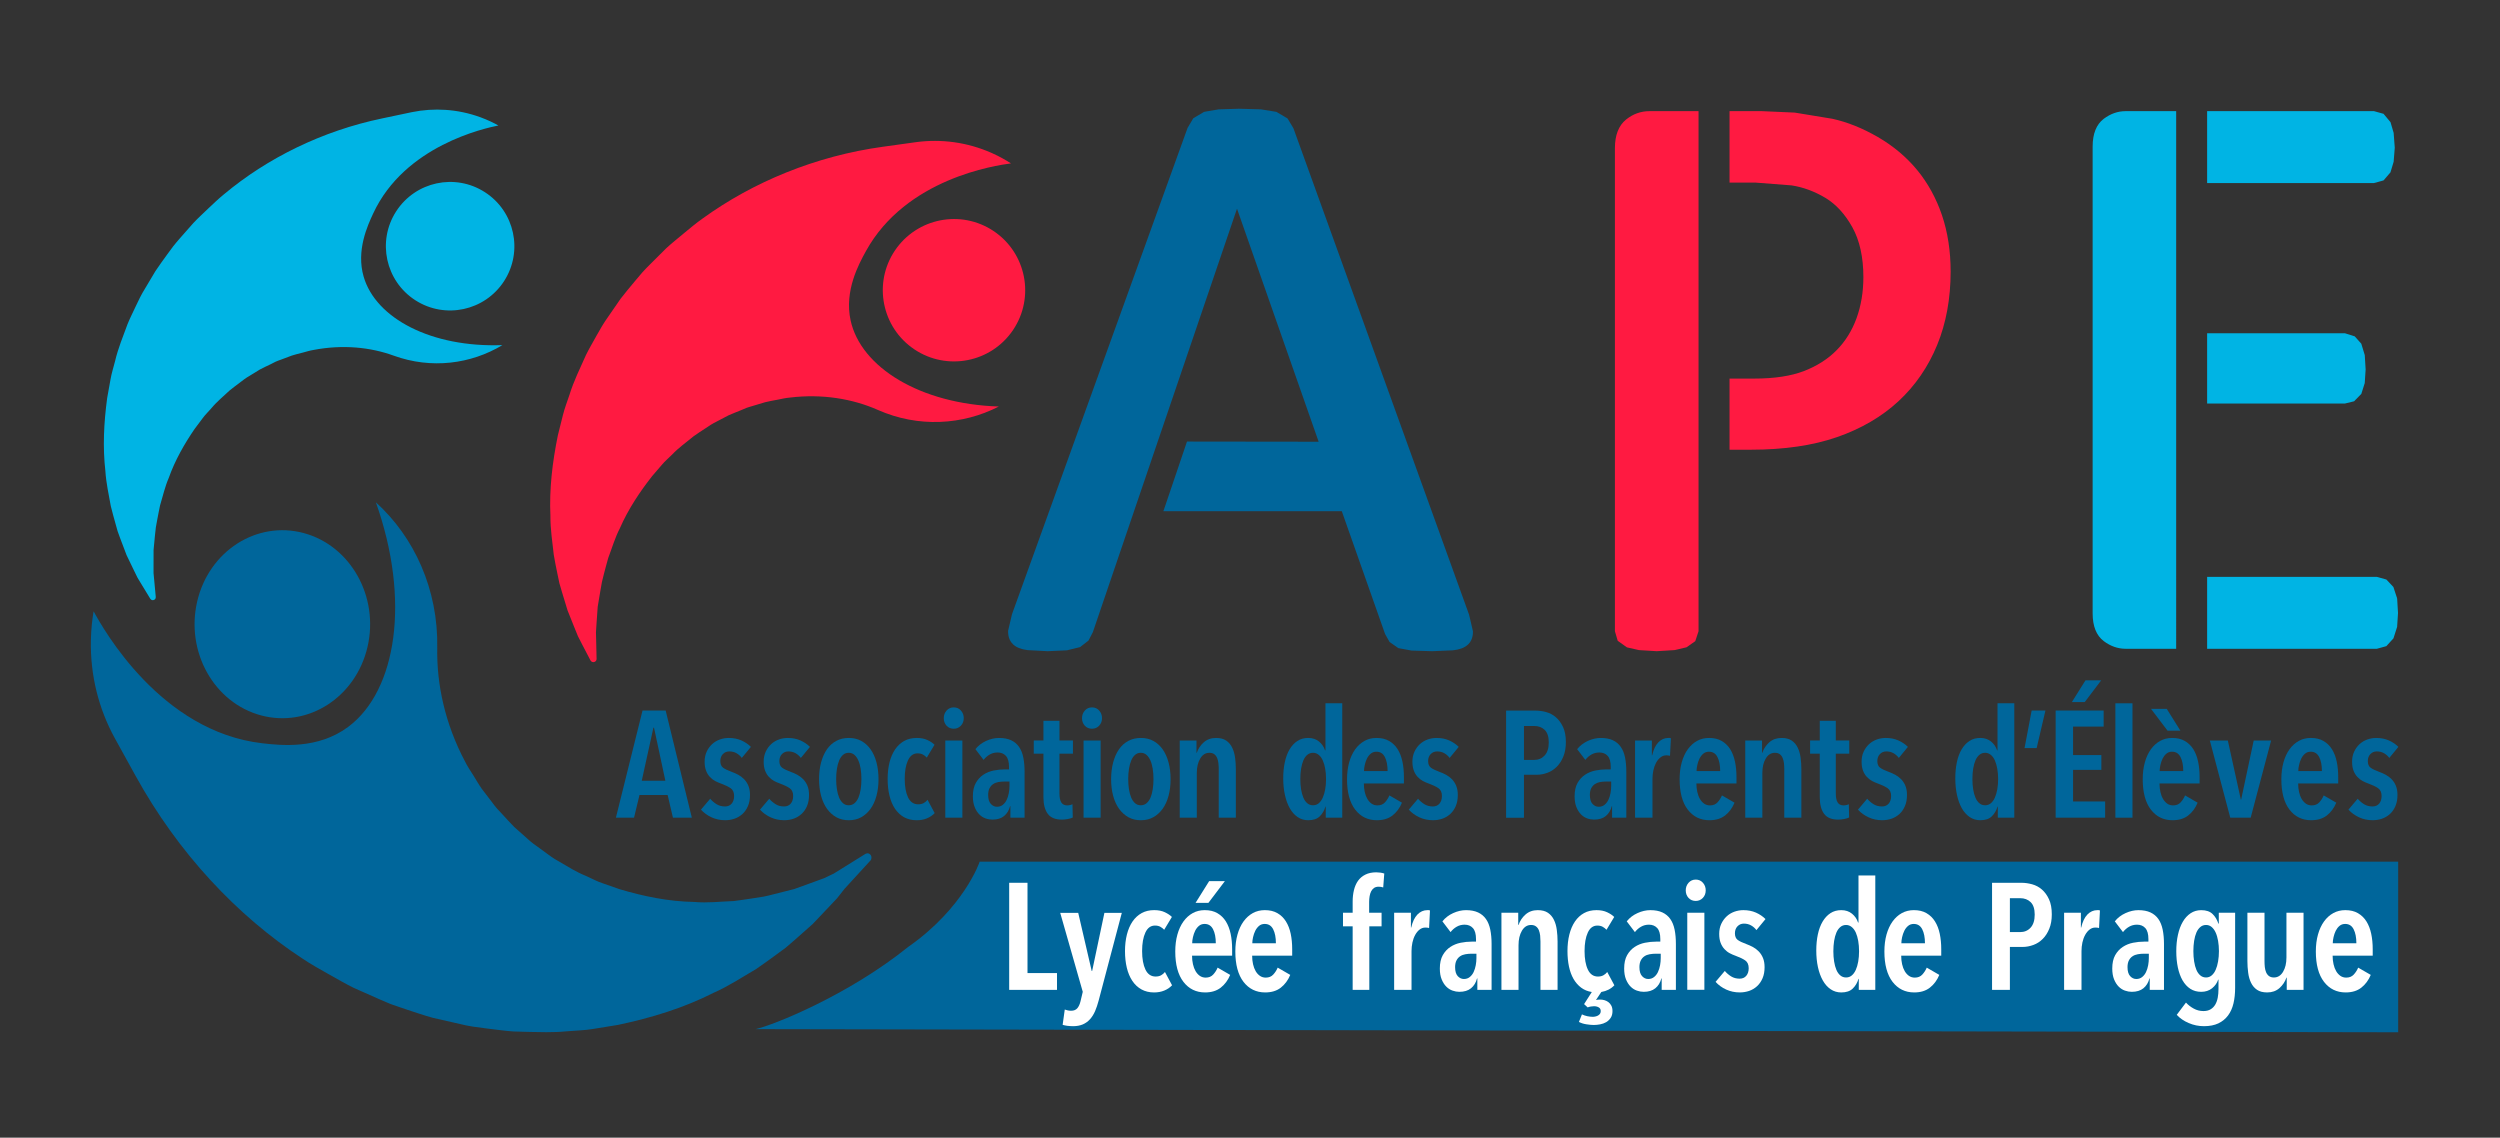 <?xml version="1.0" encoding="utf-8"?>
<!-- Generator: Adobe Illustrator 15.1.0, SVG Export Plug-In . SVG Version: 6.00 Build 0)  -->
<!DOCTYPE svg PUBLIC "-//W3C//DTD SVG 1.1//EN" "http://www.w3.org/Graphics/SVG/1.1/DTD/svg11.dtd">
<svg version="1.1" id="Calque_1" xmlns="http://www.w3.org/2000/svg" xmlns:xlink="http://www.w3.org/1999/xlink" x="0px" y="0px"
	 width="178px" height="81px" viewBox="0 0 178 81" enable-background="new 0 0 178 81" xml:space="preserve">
<rect x="0" y="0" width="178" height="81" fill="#333333" stroke="none"/>
<path fill="#00669B" d="M170.75,61.352h-101c0.004,0.031-1.135,3.307-5.083,6.065c-4.292,3.458-9.647,5.594-10.875,5.857
	l116.958,0.224V61.352z"/>
<g>
	<g>
		<path fill="#00669B" d="M47.913,58.219l-0.377-1.616h-2.004l-0.388,1.616h-1.292l1.896-7.627h1.648l1.863,7.627H47.913z
			 M46.566,51.811h-0.043l-0.83,3.778h1.681L46.566,51.811z"/>
		<path fill="#00669B" d="M52.816,53.964c-0.101-0.136-0.226-0.249-0.376-0.335c-0.151-0.086-0.323-0.128-0.518-0.128
			c-0.179,0-0.33,0.063-0.452,0.189c-0.123,0.126-0.183,0.292-0.183,0.499c0,0.216,0.064,0.373,0.194,0.469
			c0.129,0.097,0.334,0.196,0.614,0.298c0.157,0.056,0.314,0.126,0.469,0.209c0.154,0.084,0.293,0.188,0.42,0.317
			c0.125,0.13,0.226,0.284,0.302,0.468s0.113,0.4,0.113,0.652c0,0.303-0.048,0.566-0.146,0.792
			c-0.097,0.226-0.228,0.415-0.394,0.564c-0.165,0.15-0.353,0.262-0.565,0.334c-0.212,0.073-0.433,0.107-0.663,0.107
			c-0.345,0-0.666-0.066-0.963-0.204c-0.299-0.136-0.551-0.319-0.76-0.549l0.657-0.775c0.129,0.149,0.28,0.279,0.453,0.387
			c0.172,0.109,0.373,0.162,0.603,0.162c0.201,0,0.36-0.068,0.475-0.204c0.114-0.136,0.172-0.315,0.172-0.539
			c0-0.259-0.084-0.446-0.252-0.561c-0.169-0.115-0.394-0.22-0.673-0.323c-0.143-0.05-0.283-0.111-0.42-0.182
			c-0.136-0.073-0.263-0.168-0.377-0.291c-0.115-0.122-0.207-0.271-0.274-0.447c-0.068-0.176-0.103-0.391-0.103-0.641
			c0-0.266,0.049-0.501,0.146-0.712c0.097-0.208,0.225-0.386,0.382-0.533c0.159-0.147,0.342-0.258,0.549-0.333
			c0.208-0.076,0.424-0.112,0.646-0.112c0.331,0,0.628,0.059,0.894,0.176c0.265,0.12,0.492,0.271,0.679,0.459L52.816,53.964z"/>
		<path fill="#00669B" d="M57.021,53.964c-0.101-0.136-0.226-0.249-0.377-0.335s-0.323-0.128-0.517-0.128
			c-0.179,0-0.33,0.063-0.452,0.189c-0.123,0.126-0.183,0.292-0.183,0.499c0,0.216,0.064,0.373,0.193,0.469
			c0.13,0.097,0.334,0.196,0.615,0.298c0.157,0.056,0.314,0.126,0.469,0.209c0.154,0.084,0.293,0.188,0.42,0.317
			c0.125,0.13,0.226,0.284,0.302,0.468s0.112,0.4,0.112,0.652c0,0.303-0.048,0.566-0.145,0.792
			c-0.097,0.226-0.228,0.415-0.394,0.564c-0.165,0.15-0.353,0.262-0.565,0.334c-0.212,0.073-0.433,0.107-0.663,0.107
			c-0.345,0-0.666-0.066-0.963-0.204c-0.299-0.136-0.551-0.319-0.76-0.549l0.657-0.775c0.129,0.149,0.28,0.279,0.453,0.387
			c0.172,0.109,0.373,0.162,0.603,0.162c0.201,0,0.36-0.068,0.475-0.204c0.114-0.136,0.172-0.315,0.172-0.539
			c0-0.259-0.084-0.446-0.252-0.561c-0.169-0.115-0.394-0.22-0.674-0.323c-0.143-0.05-0.283-0.111-0.42-0.182
			c-0.136-0.073-0.263-0.168-0.377-0.291c-0.114-0.122-0.207-0.271-0.274-0.447c-0.068-0.176-0.103-0.391-0.103-0.641
			c0-0.266,0.048-0.501,0.146-0.712c0.097-0.208,0.225-0.386,0.382-0.533c0.159-0.147,0.342-0.258,0.549-0.333
			c0.208-0.076,0.424-0.112,0.646-0.112c0.331,0,0.628,0.059,0.894,0.176c0.265,0.12,0.491,0.271,0.679,0.459L57.021,53.964z"/>
		<path fill="#00669B" d="M62.55,55.484c0,0.428-0.049,0.824-0.146,1.184c-0.097,0.357-0.237,0.665-0.421,0.92
			c-0.183,0.254-0.405,0.455-0.664,0.599c-0.259,0.144-0.554,0.214-0.885,0.214c-0.332,0-0.627-0.07-0.886-0.214
			c-0.258-0.144-0.48-0.345-0.664-0.599c-0.183-0.255-0.324-0.563-0.421-0.92c-0.097-0.359-0.146-0.756-0.146-1.184
			c0-0.44,0.048-0.84,0.146-1.203c0.097-0.361,0.236-0.672,0.416-0.932c0.181-0.258,0.401-0.457,0.664-0.597
			c0.263-0.142,0.56-0.21,0.892-0.21c0.331,0,0.625,0.068,0.885,0.21c0.259,0.14,0.481,0.339,0.664,0.597
			c0.184,0.26,0.324,0.57,0.421,0.932C62.5,54.645,62.55,55.044,62.55,55.484 M61.333,55.471c0-0.264-0.019-0.511-0.054-0.736
			c-0.036-0.226-0.091-0.425-0.167-0.593c-0.076-0.168-0.168-0.303-0.28-0.397c-0.11-0.098-0.246-0.147-0.403-0.147
			c-0.158,0-0.293,0.05-0.404,0.147c-0.112,0.095-0.204,0.229-0.275,0.397c-0.071,0.168-0.126,0.367-0.161,0.593
			c-0.036,0.226-0.054,0.473-0.054,0.736c0,0.26,0.018,0.505,0.054,0.732c0.035,0.231,0.09,0.429,0.161,0.595
			c0.072,0.164,0.164,0.295,0.275,0.393c0.111,0.097,0.246,0.145,0.404,0.145c0.157,0,0.293-0.048,0.409-0.145
			c0.114-0.098,0.208-0.229,0.28-0.393c0.072-0.166,0.125-0.363,0.162-0.595C61.313,55.976,61.333,55.73,61.333,55.471"/>
		<path fill="#00669B" d="M65.998,58.267c-0.214,0.09-0.459,0.134-0.732,0.134c-0.336,0-0.635-0.072-0.895-0.214
			c-0.26-0.146-0.476-0.349-0.65-0.608c-0.174-0.262-0.305-0.573-0.391-0.934c-0.087-0.357-0.13-0.753-0.13-1.184
			s0.045-0.826,0.135-1.186c0.091-0.357,0.225-0.668,0.402-0.926c0.178-0.258,0.395-0.457,0.65-0.599
			c0.256-0.138,0.553-0.208,0.891-0.208c0.294,0,0.547,0.05,0.759,0.15c0.212,0.1,0.378,0.211,0.501,0.333l-0.549,0.916
			c-0.081-0.086-0.171-0.158-0.275-0.216c-0.104-0.056-0.231-0.086-0.383-0.086c-0.301,0-0.529,0.166-0.684,0.501
			c-0.154,0.335-0.231,0.774-0.231,1.319s0.08,0.985,0.236,1.314c0.159,0.328,0.4,0.495,0.723,0.495c0.15,0,0.279-0.029,0.387-0.086
			c0.108-0.058,0.201-0.136,0.28-0.237l0.506,0.948C66.397,58.053,66.214,58.177,65.998,58.267"/>
		<path fill="#00669B" d="M68.619,51.131c0,0.217-0.069,0.395-0.205,0.54c-0.137,0.144-0.306,0.214-0.507,0.214
			c-0.208,0-0.378-0.07-0.511-0.214c-0.134-0.146-0.199-0.323-0.199-0.54c0-0.208,0.065-0.388,0.199-0.539
			c0.133-0.151,0.303-0.226,0.511-0.226s0.379,0.074,0.513,0.226C68.552,50.743,68.619,50.923,68.619,51.131 M67.305,52.725h1.216
			v5.494h-1.216V52.725z"/>
		<path fill="#00669B" d="M71.919,57.4c-0.08,0.3-0.223,0.535-0.432,0.704c-0.208,0.17-0.484,0.252-0.829,0.252
			c-0.159,0-0.319-0.026-0.484-0.084c-0.166-0.058-0.315-0.153-0.447-0.285c-0.134-0.134-0.243-0.306-0.329-0.519
			c-0.086-0.212-0.13-0.468-0.13-0.769c0-0.388,0.071-0.705,0.21-0.954c0.141-0.247,0.319-0.443,0.54-0.587
			c0.217-0.144,0.462-0.243,0.731-0.297c0.269-0.054,0.534-0.08,0.792-0.08h0.301V54.61c0-0.367-0.074-0.632-0.221-0.792
			c-0.147-0.161-0.344-0.241-0.587-0.241c-0.208,0-0.397,0.048-0.566,0.144c-0.168,0.098-0.314,0.226-0.436,0.383l-0.582-0.764
			c0.201-0.252,0.456-0.447,0.765-0.589c0.308-0.14,0.614-0.208,0.916-0.208c0.336,0,0.623,0.054,0.856,0.16
			c0.233,0.107,0.421,0.266,0.565,0.471c0.144,0.204,0.247,0.455,0.308,0.757c0.06,0.303,0.091,0.643,0.091,1.023v3.265H71.94V57.4
			H71.919z M71.875,55.645H71.52c-0.151,0-0.296,0.014-0.437,0.036c-0.14,0.025-0.264,0.075-0.37,0.147
			c-0.108,0.071-0.194,0.17-0.259,0.295c-0.065,0.126-0.097,0.285-0.097,0.479c0,0.287,0.063,0.499,0.189,0.635
			c0.126,0.137,0.271,0.205,0.436,0.205c0.165,0,0.305-0.046,0.42-0.14s0.208-0.212,0.274-0.355c0.069-0.144,0.119-0.305,0.151-0.48
			c0.032-0.176,0.048-0.346,0.048-0.511V55.645z"/>
		<path fill="#00669B" d="M75.433,53.661v2.823c0,0.302,0.045,0.521,0.135,0.656c0.09,0.138,0.228,0.204,0.416,0.204
			c0.063,0,0.129-0.006,0.198-0.021c0.068-0.014,0.128-0.037,0.178-0.065l0.021,0.948c-0.086,0.044-0.201,0.079-0.344,0.107
			c-0.143,0.028-0.287,0.044-0.43,0.044c-0.468,0-0.803-0.138-1.008-0.415c-0.205-0.275-0.307-0.673-0.307-1.189v-3.093h-0.689
			v-0.937h0.689v-1.4h1.142v1.4h0.959v0.937H75.433z"/>
		<path fill="#00669B" d="M78.463,51.131c0,0.217-0.069,0.395-0.205,0.54c-0.137,0.144-0.306,0.214-0.507,0.214
			c-0.208,0-0.379-0.07-0.512-0.214c-0.133-0.146-0.199-0.323-0.199-0.54c0-0.208,0.066-0.388,0.199-0.539s0.303-0.226,0.512-0.226
			s0.378,0.074,0.512,0.226C78.396,50.743,78.463,50.923,78.463,51.131 M77.149,52.725h1.216v5.494h-1.216V52.725z"/>
		<path fill="#00669B" d="M83.346,55.484c0,0.428-0.049,0.824-0.146,1.184c-0.097,0.357-0.238,0.665-0.421,0.92
			c-0.184,0.254-0.405,0.455-0.665,0.599c-0.258,0.144-0.554,0.214-0.886,0.214c-0.331,0-0.625-0.07-0.885-0.214
			c-0.258-0.144-0.48-0.345-0.664-0.599c-0.184-0.255-0.324-0.563-0.421-0.92c-0.098-0.359-0.146-0.756-0.146-1.184
			c0-0.44,0.049-0.84,0.146-1.203c0.097-0.361,0.235-0.672,0.415-0.932c0.18-0.258,0.401-0.457,0.664-0.597
			c0.264-0.142,0.561-0.21,0.891-0.21c0.332,0,0.627,0.068,0.886,0.21c0.26,0.14,0.481,0.339,0.665,0.597
			c0.184,0.26,0.324,0.57,0.421,0.932C83.297,54.645,83.346,55.044,83.346,55.484 M82.128,55.471c0-0.264-0.018-0.511-0.055-0.736
			c-0.035-0.226-0.091-0.425-0.166-0.593c-0.076-0.168-0.168-0.303-0.28-0.397c-0.112-0.098-0.246-0.147-0.404-0.147
			c-0.158,0-0.293,0.05-0.404,0.147c-0.111,0.095-0.203,0.229-0.274,0.397s-0.125,0.367-0.162,0.593
			c-0.036,0.226-0.054,0.473-0.054,0.736c0,0.26,0.018,0.505,0.054,0.732c0.037,0.231,0.09,0.429,0.162,0.595
			c0.072,0.164,0.164,0.295,0.274,0.393c0.111,0.097,0.247,0.145,0.404,0.145c0.158,0,0.294-0.048,0.41-0.145
			c0.115-0.098,0.208-0.229,0.28-0.393c0.071-0.166,0.125-0.363,0.161-0.595C82.11,55.976,82.128,55.73,82.128,55.471"/>
		<path fill="#00669B" d="M85.191,52.725v0.874h0.02c0.101-0.295,0.269-0.545,0.502-0.75c0.232-0.205,0.522-0.306,0.867-0.306
			c0.302,0,0.544,0.061,0.727,0.188c0.184,0.126,0.325,0.294,0.426,0.503c0.1,0.206,0.169,0.445,0.205,0.715
			c0.035,0.268,0.054,0.543,0.054,0.822v3.448h-1.218v-3.448c0-0.136-0.006-0.273-0.021-0.413c-0.014-0.142-0.044-0.268-0.091-0.383
			c-0.047-0.114-0.116-0.206-0.204-0.275c-0.09-0.068-0.207-0.101-0.352-0.101c-0.271,0-0.49,0.136-0.65,0.409
			c-0.163,0.271-0.244,0.615-0.244,1.032v3.179h-1.216v-5.494H85.191z"/>
	</g>
	<g>
		<path fill="#00669B" d="M94.393,58.219v-0.788h-0.021c-0.079,0.273-0.215,0.503-0.403,0.69c-0.191,0.188-0.466,0.279-0.824,0.279
			c-0.281,0-0.532-0.074-0.755-0.226s-0.409-0.361-0.559-0.629c-0.152-0.27-0.267-0.586-0.346-0.949
			c-0.08-0.363-0.119-0.755-0.119-1.18c0-0.415,0.037-0.799,0.114-1.151c0.075-0.352,0.188-0.654,0.339-0.91
			c0.15-0.254,0.336-0.455,0.555-0.597c0.219-0.146,0.476-0.216,0.771-0.216c0.301,0,0.556,0.084,0.765,0.252
			c0.207,0.169,0.352,0.379,0.43,0.629h0.033v-3.349h1.195v8.144H94.393z M94.414,55.471c0-0.264-0.02-0.511-0.059-0.736
			c-0.04-0.226-0.098-0.425-0.174-0.593c-0.074-0.168-0.172-0.303-0.291-0.397c-0.118-0.098-0.252-0.147-0.402-0.147
			c-0.158,0-0.295,0.05-0.41,0.147c-0.115,0.095-0.209,0.229-0.279,0.397c-0.072,0.168-0.126,0.367-0.162,0.593
			c-0.037,0.226-0.054,0.473-0.054,0.736c0,0.26,0.017,0.503,0.054,0.729c0.036,0.226,0.09,0.423,0.162,0.591
			c0.07,0.17,0.164,0.303,0.279,0.4c0.115,0.097,0.252,0.145,0.41,0.145c0.157,0,0.294-0.048,0.408-0.145
			c0.115-0.098,0.211-0.23,0.285-0.4c0.076-0.168,0.134-0.365,0.174-0.591C94.395,55.974,94.414,55.73,94.414,55.471"/>
		<path fill="#00669B" d="M97.107,55.784c0,0.214,0.021,0.419,0.063,0.608c0.043,0.191,0.106,0.355,0.188,0.495
			c0.083,0.14,0.184,0.253,0.303,0.335c0.118,0.082,0.256,0.122,0.414,0.122c0.223,0,0.4-0.07,0.533-0.214s0.238-0.31,0.317-0.497
			l0.894,0.518c-0.157,0.381-0.383,0.685-0.673,0.911c-0.29,0.226-0.663,0.338-1.114,0.338c-0.64,0-1.152-0.25-1.541-0.753
			c-0.387-0.504-0.582-1.223-0.582-2.165c0-0.438,0.053-0.838,0.151-1.201c0.101-0.361,0.244-0.672,0.431-0.932
			c0.188-0.258,0.409-0.457,0.662-0.597c0.256-0.142,0.541-0.21,0.857-0.21c0.352,0,0.65,0.07,0.898,0.216
			c0.248,0.142,0.449,0.339,0.604,0.585c0.154,0.249,0.268,0.541,0.34,0.88c0.071,0.337,0.107,0.702,0.107,1.098v0.463H97.107z
			 M98.797,54.9c0-0.409-0.064-0.742-0.193-0.996s-0.33-0.383-0.604-0.383c-0.158,0-0.293,0.048-0.403,0.14
			c-0.111,0.094-0.201,0.211-0.271,0.351c-0.067,0.142-0.119,0.292-0.155,0.453c-0.035,0.16-0.054,0.306-0.054,0.436H98.797z"/>
		<path fill="#00669B" d="M103.214,53.964c-0.101-0.136-0.226-0.249-0.377-0.335c-0.149-0.086-0.323-0.128-0.517-0.128
			c-0.18,0-0.33,0.063-0.453,0.189c-0.121,0.126-0.184,0.292-0.184,0.499c0,0.216,0.066,0.373,0.195,0.469
			c0.129,0.097,0.334,0.196,0.613,0.298c0.158,0.056,0.314,0.126,0.469,0.209c0.154,0.084,0.295,0.188,0.42,0.317
			c0.125,0.13,0.227,0.284,0.302,0.468s0.114,0.4,0.114,0.652c0,0.303-0.049,0.566-0.146,0.792s-0.229,0.415-0.393,0.564
			c-0.166,0.15-0.354,0.262-0.566,0.334c-0.211,0.073-0.432,0.107-0.662,0.107c-0.346,0-0.666-0.066-0.964-0.204
			c-0.298-0.136-0.551-0.319-0.759-0.549l0.656-0.775c0.129,0.149,0.28,0.279,0.452,0.387c0.173,0.109,0.374,0.162,0.604,0.162
			c0.2,0,0.359-0.068,0.474-0.204c0.115-0.136,0.173-0.315,0.173-0.539c0-0.259-0.084-0.446-0.253-0.561
			c-0.169-0.115-0.394-0.22-0.674-0.323c-0.143-0.05-0.283-0.111-0.42-0.182c-0.137-0.073-0.262-0.168-0.377-0.291
			c-0.114-0.122-0.206-0.271-0.273-0.447c-0.069-0.176-0.104-0.391-0.104-0.641c0-0.266,0.049-0.501,0.146-0.712
			c0.096-0.208,0.223-0.386,0.381-0.533c0.159-0.147,0.342-0.258,0.551-0.333c0.207-0.076,0.423-0.112,0.646-0.112
			c0.33,0,0.628,0.059,0.894,0.176c0.266,0.12,0.492,0.271,0.679,0.459L103.214,53.964z"/>
	</g>
	<g>
		<path fill="#00669B" d="M111.49,52.843c0,0.389-0.061,0.729-0.178,1.018c-0.118,0.293-0.273,0.533-0.467,0.729
			c-0.193,0.193-0.414,0.337-0.665,0.431s-0.509,0.142-0.772,0.142h-0.902v3.058h-1.271v-7.625h2.105
			c0.244,0,0.495,0.036,0.752,0.105c0.258,0.072,0.489,0.197,0.692,0.373c0.205,0.176,0.373,0.407,0.506,0.694
			C111.424,52.055,111.49,52.413,111.49,52.843 M110.272,52.86c0-0.407-0.097-0.704-0.291-0.892
			c-0.194-0.186-0.441-0.277-0.743-0.277h-0.732v2.414h0.732c0.302,0,0.549-0.107,0.743-0.317
			C110.176,53.577,110.272,53.268,110.272,52.86"/>
		<path fill="#00669B" d="M114.76,57.4c-0.078,0.3-0.223,0.535-0.43,0.704c-0.209,0.17-0.486,0.252-0.83,0.252
			c-0.158,0-0.319-0.026-0.484-0.084c-0.166-0.058-0.314-0.153-0.447-0.285c-0.133-0.134-0.242-0.306-0.328-0.519
			c-0.086-0.212-0.129-0.468-0.129-0.769c0-0.388,0.069-0.705,0.21-0.954c0.14-0.247,0.319-0.443,0.538-0.587
			s0.463-0.243,0.732-0.297s0.533-0.08,0.792-0.08h0.302V54.61c0-0.367-0.074-0.632-0.222-0.792
			c-0.147-0.161-0.343-0.241-0.587-0.241c-0.209,0-0.396,0.048-0.565,0.144c-0.169,0.098-0.314,0.226-0.437,0.383l-0.582-0.764
			c0.202-0.252,0.457-0.447,0.766-0.589c0.309-0.14,0.613-0.208,0.916-0.208c0.338,0,0.622,0.054,0.855,0.16
			c0.234,0.107,0.422,0.266,0.565,0.471c0.144,0.204,0.247,0.455,0.308,0.757c0.061,0.303,0.091,0.643,0.091,1.023v3.265h-1.013
			V57.4H114.76z M114.717,55.645h-0.355c-0.15,0-0.296,0.014-0.436,0.036c-0.14,0.025-0.264,0.075-0.372,0.147
			c-0.106,0.071-0.193,0.17-0.259,0.295c-0.064,0.126-0.096,0.285-0.096,0.479c0,0.287,0.063,0.499,0.188,0.635
			c0.126,0.137,0.271,0.205,0.437,0.205s0.306-0.046,0.42-0.14s0.206-0.212,0.274-0.355s0.119-0.305,0.15-0.48
			c0.033-0.176,0.049-0.346,0.049-0.511V55.645z"/>
		<path fill="#00669B" d="M118.074,52.854c0.201-0.209,0.438-0.312,0.711-0.312h0.092c0.024,0,0.055,0.006,0.092,0.021l-0.065,1.249
			c-0.079-0.021-0.165-0.032-0.259-0.032c-0.157,0-0.298,0.05-0.419,0.147c-0.122,0.095-0.228,0.224-0.313,0.38
			c-0.086,0.159-0.15,0.339-0.193,0.539c-0.043,0.201-0.064,0.406-0.064,0.614v2.758h-1.239v-5.494h1.196v1.056h0.021
			C117.727,53.371,117.873,53.063,118.074,52.854"/>
		<path fill="#00669B" d="M120.783,55.784c0,0.214,0.023,0.419,0.066,0.608c0.043,0.191,0.105,0.355,0.188,0.495
			c0.082,0.14,0.183,0.253,0.302,0.335c0.118,0.082,0.257,0.122,0.414,0.122c0.223,0,0.4-0.07,0.533-0.214s0.238-0.31,0.318-0.497
			l0.895,0.518c-0.159,0.381-0.383,0.685-0.674,0.911c-0.291,0.226-0.662,0.338-1.115,0.338c-0.639,0-1.152-0.25-1.54-0.753
			c-0.388-0.504-0.581-1.223-0.581-2.165c0-0.438,0.049-0.838,0.15-1.201c0.101-0.361,0.244-0.672,0.431-0.932
			c0.187-0.258,0.407-0.457,0.663-0.597c0.254-0.142,0.539-0.21,0.855-0.21c0.352,0,0.652,0.07,0.9,0.216
			c0.247,0.142,0.447,0.339,0.602,0.585c0.155,0.249,0.268,0.541,0.34,0.88c0.072,0.337,0.107,0.702,0.107,1.098v0.463H120.783z
			 M122.477,54.9c0-0.409-0.065-0.742-0.194-0.996s-0.331-0.383-0.604-0.383c-0.157,0-0.292,0.048-0.403,0.14
			c-0.111,0.094-0.202,0.211-0.27,0.351c-0.068,0.142-0.121,0.292-0.156,0.453c-0.036,0.16-0.055,0.306-0.055,0.436H122.477z"/>
		<path fill="#00669B" d="M125.457,52.725v0.874h0.021c0.1-0.295,0.268-0.545,0.5-0.75c0.234-0.205,0.522-0.306,0.867-0.306
			c0.302,0,0.545,0.061,0.728,0.188c0.184,0.126,0.325,0.294,0.425,0.503c0.102,0.206,0.169,0.445,0.205,0.715
			c0.036,0.268,0.054,0.543,0.054,0.822v3.448h-1.216v-3.448c0-0.136-0.008-0.273-0.022-0.413c-0.015-0.142-0.045-0.268-0.092-0.383
			c-0.047-0.114-0.114-0.206-0.204-0.275c-0.091-0.068-0.207-0.101-0.351-0.101c-0.272,0-0.489,0.136-0.651,0.409
			c-0.162,0.271-0.242,0.615-0.242,1.032v3.179h-1.218v-5.494H125.457z"/>
		<path fill="#00669B" d="M130.709,53.661v2.823c0,0.302,0.045,0.521,0.135,0.656c0.09,0.138,0.228,0.204,0.416,0.204
			c0.063,0,0.129-0.006,0.197-0.021c0.068-0.014,0.128-0.037,0.179-0.065l0.021,0.948c-0.086,0.044-0.201,0.079-0.344,0.107
			c-0.144,0.028-0.288,0.044-0.432,0.044c-0.467,0-0.803-0.138-1.007-0.415c-0.204-0.275-0.307-0.673-0.307-1.189v-3.093h-0.689
			v-0.937h0.689v-1.4h1.142v1.4h0.959v0.937H130.709z"/>
		<path fill="#00669B" d="M135.197,53.964c-0.101-0.136-0.227-0.249-0.377-0.335s-0.323-0.128-0.518-0.128
			c-0.179,0-0.33,0.063-0.452,0.189c-0.122,0.126-0.184,0.292-0.184,0.499c0,0.216,0.065,0.373,0.195,0.469
			c0.129,0.097,0.333,0.196,0.614,0.298c0.157,0.056,0.313,0.126,0.469,0.209c0.153,0.084,0.293,0.188,0.419,0.317
			c0.126,0.13,0.226,0.284,0.302,0.468c0.075,0.184,0.112,0.4,0.112,0.652c0,0.303-0.048,0.566-0.146,0.792
			c-0.096,0.226-0.228,0.415-0.393,0.564c-0.166,0.15-0.354,0.262-0.565,0.334c-0.212,0.073-0.433,0.107-0.663,0.107
			c-0.345,0-0.665-0.066-0.963-0.204c-0.299-0.136-0.551-0.319-0.76-0.549l0.657-0.775c0.129,0.149,0.28,0.279,0.452,0.387
			c0.172,0.109,0.374,0.162,0.604,0.162c0.201,0,0.358-0.068,0.475-0.204c0.114-0.136,0.171-0.315,0.171-0.539
			c0-0.259-0.085-0.446-0.253-0.561c-0.168-0.115-0.393-0.22-0.673-0.323c-0.144-0.05-0.284-0.111-0.421-0.182
			c-0.136-0.073-0.261-0.168-0.376-0.291c-0.115-0.122-0.206-0.271-0.275-0.447c-0.067-0.176-0.103-0.391-0.103-0.641
			c0-0.266,0.049-0.501,0.146-0.712c0.097-0.208,0.225-0.386,0.382-0.533s0.341-0.258,0.55-0.333
			c0.207-0.076,0.424-0.112,0.646-0.112c0.33,0,0.629,0.059,0.893,0.176c0.266,0.12,0.493,0.271,0.68,0.459L135.197,53.964z"/>
	</g>
	<g>
		<path fill="#00669B" d="M142.244,58.219v-0.788h-0.021c-0.079,0.273-0.214,0.503-0.405,0.69c-0.189,0.188-0.464,0.279-0.822,0.279
			c-0.281,0-0.532-0.074-0.755-0.226s-0.409-0.361-0.561-0.629c-0.149-0.27-0.266-0.586-0.345-0.949
			c-0.078-0.363-0.117-0.755-0.117-1.18c0-0.415,0.037-0.799,0.112-1.151c0.075-0.352,0.188-0.654,0.339-0.91
			c0.151-0.254,0.336-0.455,0.555-0.597c0.219-0.146,0.477-0.216,0.771-0.216c0.301,0,0.555,0.084,0.764,0.252
			c0.209,0.169,0.352,0.379,0.432,0.629h0.032v-3.349h1.195v8.144H142.244z M142.267,55.471c0-0.264-0.021-0.511-0.06-0.736
			c-0.04-0.226-0.098-0.425-0.172-0.593s-0.174-0.303-0.291-0.397c-0.118-0.098-0.253-0.147-0.404-0.147
			c-0.158,0-0.295,0.05-0.409,0.147c-0.114,0.095-0.208,0.229-0.28,0.397s-0.125,0.367-0.162,0.593
			c-0.035,0.226-0.053,0.473-0.053,0.736c0,0.26,0.018,0.503,0.053,0.729c0.037,0.226,0.09,0.423,0.162,0.591
			c0.072,0.17,0.166,0.303,0.28,0.4c0.114,0.097,0.251,0.145,0.409,0.145s0.293-0.048,0.409-0.145c0.114-0.098,0.212-0.23,0.286-0.4
			c0.074-0.168,0.132-0.365,0.172-0.591C142.246,55.974,142.267,55.73,142.267,55.471"/>
		<polygon fill="#00669B" points="144.654,50.592 145.635,50.592 145.01,53.264 144.148,53.264 		"/>
		<path fill="#00669B" d="M146.363,58.219v-7.627h3.416v1.142h-2.178v2.025h2.016v1.056h-2.016v2.251h2.284v1.153H146.363z
			 M148.432,49.989h-0.916l0.971-1.551h1.119L148.432,49.989z"/>
		<rect x="150.615" y="50.075" fill="#00669B" width="1.217" height="8.144"/>
		<path fill="#00669B" d="M153.757,55.784c0,0.214,0.022,0.419,0.065,0.608c0.043,0.191,0.105,0.355,0.188,0.495
			s0.184,0.253,0.301,0.335c0.119,0.082,0.258,0.122,0.416,0.122c0.223,0,0.4-0.07,0.533-0.214s0.238-0.31,0.317-0.497l0.894,0.518
			c-0.157,0.381-0.382,0.685-0.672,0.911c-0.291,0.226-0.663,0.338-1.115,0.338c-0.639,0-1.152-0.25-1.54-0.753
			c-0.388-0.504-0.582-1.223-0.582-2.165c0-0.438,0.05-0.838,0.151-1.201c0.1-0.361,0.243-0.672,0.431-0.932
			c0.186-0.258,0.407-0.457,0.661-0.597c0.255-0.142,0.541-0.21,0.857-0.21c0.352,0,0.651,0.07,0.898,0.216
			c0.248,0.142,0.449,0.339,0.604,0.585c0.154,0.249,0.268,0.541,0.34,0.88c0.072,0.337,0.107,0.702,0.107,1.098v0.463H153.757z
			 M154.328,52.024l-1.174-1.551h1.119l0.971,1.551H154.328z M155.448,54.9c0-0.409-0.065-0.742-0.194-0.996
			s-0.33-0.383-0.604-0.383c-0.158,0-0.293,0.048-0.403,0.14c-0.112,0.094-0.2,0.211-0.27,0.351
			c-0.067,0.142-0.12,0.292-0.155,0.453c-0.037,0.16-0.055,0.306-0.055,0.436H155.448z"/>
		<polygon fill="#00669B" points="160.248,58.219 158.794,58.219 157.341,52.727 158.622,52.727 159.549,56.936 159.569,56.936 
			160.464,52.727 161.703,52.727 		"/>
		<path fill="#00669B" d="M163.629,55.784c0,0.214,0.021,0.419,0.064,0.608c0.043,0.191,0.105,0.355,0.188,0.495
			c0.082,0.14,0.184,0.253,0.302,0.335c0.117,0.082,0.256,0.122,0.414,0.122c0.223,0,0.4-0.07,0.533-0.214
			c0.134-0.144,0.238-0.31,0.318-0.497l0.895,0.518c-0.158,0.381-0.383,0.685-0.674,0.911c-0.291,0.226-0.662,0.338-1.115,0.338
			c-0.639,0-1.152-0.25-1.541-0.753c-0.387-0.504-0.58-1.223-0.58-2.165c0-0.438,0.049-0.838,0.15-1.201
			c0.101-0.361,0.244-0.672,0.43-0.932c0.188-0.258,0.408-0.457,0.664-0.597c0.254-0.142,0.539-0.21,0.855-0.21
			c0.352,0,0.652,0.07,0.899,0.216c0.247,0.142,0.448,0.339,0.604,0.585c0.153,0.249,0.268,0.541,0.339,0.88
			c0.072,0.337,0.106,0.702,0.106,1.098v0.463H163.629z M165.32,54.9c0-0.409-0.065-0.742-0.194-0.996
			c-0.13-0.254-0.33-0.383-0.604-0.383c-0.157,0-0.292,0.048-0.403,0.14c-0.112,0.094-0.201,0.211-0.27,0.351
			c-0.068,0.142-0.121,0.292-0.156,0.453c-0.036,0.16-0.054,0.306-0.054,0.436H165.32z"/>
		<path fill="#00669B" d="M170.119,53.964c-0.101-0.136-0.226-0.249-0.377-0.335c-0.15-0.086-0.322-0.128-0.518-0.128
			c-0.178,0-0.33,0.063-0.451,0.189c-0.123,0.126-0.184,0.292-0.184,0.499c0,0.216,0.064,0.373,0.194,0.469
			c0.13,0.097,0.334,0.196,0.614,0.298c0.158,0.056,0.313,0.126,0.469,0.209c0.153,0.084,0.293,0.188,0.42,0.317
			c0.125,0.13,0.225,0.284,0.301,0.468c0.075,0.184,0.113,0.4,0.113,0.652c0,0.303-0.049,0.566-0.146,0.792
			c-0.096,0.226-0.227,0.415-0.393,0.564c-0.166,0.15-0.354,0.262-0.564,0.334c-0.213,0.073-0.434,0.107-0.663,0.107
			c-0.345,0-0.665-0.066-0.964-0.204c-0.299-0.136-0.551-0.319-0.76-0.549l0.657-0.775c0.13,0.149,0.28,0.279,0.452,0.387
			c0.172,0.109,0.374,0.162,0.604,0.162c0.201,0,0.359-0.068,0.475-0.204s0.172-0.315,0.172-0.539c0-0.259-0.085-0.446-0.254-0.561
			c-0.168-0.115-0.393-0.22-0.673-0.323c-0.144-0.05-0.284-0.111-0.419-0.182c-0.137-0.073-0.263-0.168-0.377-0.291
			c-0.115-0.122-0.207-0.271-0.275-0.447s-0.103-0.391-0.103-0.641c0-0.266,0.048-0.501,0.146-0.712
			c0.098-0.208,0.225-0.386,0.383-0.533c0.157-0.147,0.341-0.258,0.549-0.333c0.208-0.076,0.424-0.112,0.646-0.112
			c0.33,0,0.629,0.059,0.894,0.176c0.266,0.12,0.492,0.271,0.679,0.459L170.119,53.964z"/>
	</g>
</g>
<g>
	<g>
		<polygon fill="#FFFFFF" points="71.854,70.479 71.854,62.854 73.158,62.854 73.158,69.283 75.258,69.283 75.258,70.479 		"/>
		<path fill="#FFFFFF" d="M78.223,71.244c-0.072,0.273-0.156,0.521-0.252,0.747c-0.097,0.224-0.218,0.417-0.361,0.576
			c-0.143,0.16-0.315,0.283-0.511,0.369c-0.198,0.084-0.429,0.128-0.695,0.128c-0.143,0-0.281-0.01-0.415-0.026
			c-0.133-0.021-0.242-0.042-0.329-0.069l0.151-1.09c0.058,0.022,0.128,0.042,0.209,0.06c0.083,0.019,0.164,0.026,0.243,0.026
			c0.194,0,0.341-0.06,0.442-0.178c0.101-0.119,0.176-0.281,0.226-0.49l0.162-0.679l-1.605-5.622h1.282l0.959,4.137h0.032
			l0.873-4.137h1.239L78.223,71.244z"/>
		<path fill="#FFFFFF" d="M82.9,70.526c-0.215,0.09-0.459,0.136-0.732,0.136c-0.337,0-0.635-0.072-0.896-0.216
			c-0.259-0.144-0.476-0.346-0.65-0.608c-0.174-0.262-0.305-0.571-0.392-0.931c-0.086-0.36-0.13-0.754-0.13-1.187
			c0-0.43,0.046-0.824,0.136-1.184c0.091-0.359,0.225-0.667,0.402-0.928c0.178-0.258,0.395-0.457,0.651-0.597
			c0.255-0.14,0.552-0.21,0.89-0.21c0.294,0,0.547,0.05,0.76,0.151c0.211,0.101,0.377,0.212,0.5,0.334l-0.549,0.914
			c-0.079-0.086-0.17-0.156-0.275-0.214c-0.104-0.058-0.231-0.086-0.382-0.086c-0.301,0-0.529,0.166-0.683,0.499
			c-0.155,0.335-0.232,0.774-0.232,1.319c0,0.547,0.08,0.985,0.237,1.316c0.159,0.329,0.399,0.495,0.722,0.495
			c0.151,0,0.28-0.028,0.388-0.086c0.108-0.06,0.201-0.138,0.28-0.237l0.506,0.946C83.299,70.314,83.116,70.438,82.9,70.526"/>
		<path fill="#FFFFFF" d="M84.874,68.044c0,0.217,0.021,0.419,0.065,0.61c0.043,0.189,0.105,0.354,0.188,0.495
			c0.084,0.14,0.183,0.251,0.302,0.333c0.12,0.082,0.258,0.124,0.416,0.124c0.223,0,0.399-0.072,0.533-0.216
			c0.133-0.144,0.238-0.308,0.317-0.495l0.894,0.518c-0.158,0.381-0.383,0.684-0.673,0.909c-0.291,0.226-0.662,0.34-1.114,0.34
			c-0.64,0-1.153-0.252-1.541-0.753c-0.388-0.503-0.582-1.225-0.582-2.165c0-0.438,0.05-0.84,0.151-1.201
			c0.101-0.363,0.244-0.673,0.431-0.934c0.186-0.258,0.407-0.457,0.662-0.597c0.256-0.14,0.541-0.21,0.857-0.21
			c0.352,0,0.65,0.072,0.898,0.216s0.449,0.339,0.604,0.587c0.153,0.247,0.267,0.54,0.339,0.878
			c0.071,0.337,0.107,0.704,0.107,1.098v0.463H84.874z M86.565,67.161c0-0.41-0.064-0.74-0.194-0.995
			c-0.129-0.256-0.33-0.382-0.603-0.382c-0.159,0-0.293,0.046-0.404,0.139c-0.111,0.094-0.202,0.211-0.27,0.351
			c-0.067,0.14-0.12,0.291-0.156,0.451c-0.037,0.162-0.054,0.308-0.054,0.437H86.565z M86.037,64.286h-0.915l0.97-1.551h1.12
			L86.037,64.286z"/>
		<path fill="#FFFFFF" d="M89.153,68.044c0,0.217,0.021,0.419,0.064,0.61c0.043,0.189,0.106,0.354,0.188,0.495
			c0.082,0.14,0.184,0.251,0.303,0.333c0.118,0.082,0.256,0.124,0.414,0.124c0.223,0,0.4-0.072,0.532-0.216
			c0.134-0.144,0.239-0.308,0.318-0.495l0.894,0.518c-0.158,0.379-0.382,0.684-0.673,0.909c-0.29,0.228-0.663,0.34-1.114,0.34
			c-0.639,0-1.152-0.252-1.541-0.753c-0.387-0.503-0.582-1.225-0.582-2.165c0-0.44,0.051-0.84,0.152-1.201
			c0.1-0.363,0.243-0.673,0.43-0.934c0.187-0.258,0.408-0.457,0.662-0.597c0.255-0.14,0.541-0.21,0.857-0.21
			c0.352,0,0.65,0.072,0.898,0.216s0.449,0.339,0.603,0.587c0.155,0.247,0.269,0.54,0.341,0.878c0.07,0.337,0.105,0.704,0.105,1.098
			v0.463H89.153z M90.844,67.161c0-0.41-0.064-0.74-0.193-0.995c-0.129-0.256-0.33-0.382-0.604-0.382
			c-0.158,0-0.293,0.046-0.403,0.139c-0.11,0.094-0.2,0.211-0.27,0.351c-0.068,0.14-0.12,0.291-0.156,0.451
			c-0.036,0.162-0.054,0.308-0.054,0.437H90.844z"/>
	</g>
	<g>
		<path fill="#FFFFFF" d="M98.485,63.187c-0.094-0.034-0.2-0.054-0.323-0.054c-0.137,0-0.248,0.033-0.335,0.092
			c-0.086,0.062-0.153,0.142-0.204,0.243c-0.05,0.1-0.086,0.214-0.107,0.344c-0.021,0.131-0.033,0.263-0.033,0.398v0.776h0.885v0.97
			h-0.873v4.522h-1.186v-4.522h-0.688v-0.97h0.688v-0.798c0-0.287,0.031-0.559,0.092-0.813c0.062-0.255,0.158-0.477,0.291-0.664
			c0.133-0.186,0.307-0.332,0.521-0.439c0.217-0.109,0.475-0.163,0.777-0.163c0.086,0,0.182,0.008,0.291,0.021
			c0.106,0.016,0.2,0.036,0.279,0.065L98.485,63.187z"/>
		<path fill="#FFFFFF" d="M100.92,65.114c0.201-0.206,0.438-0.312,0.711-0.312h0.092c0.025,0,0.055,0.008,0.092,0.021l-0.064,1.251
			c-0.08-0.022-0.166-0.032-0.259-0.032c-0.159,0-0.298,0.048-0.421,0.146c-0.122,0.096-0.226,0.224-0.312,0.382
			c-0.086,0.157-0.151,0.337-0.194,0.538c-0.043,0.2-0.064,0.405-0.064,0.613v2.758h-1.238v-5.492h1.195v1.056h0.021
			C100.571,65.633,100.719,65.323,100.92,65.114"/>
		<path fill="#FFFFFF" d="M105.166,69.66c-0.078,0.303-0.222,0.537-0.432,0.706c-0.207,0.168-0.484,0.252-0.828,0.252
			c-0.158,0-0.32-0.028-0.484-0.086c-0.166-0.058-0.314-0.151-0.447-0.285c-0.133-0.132-0.243-0.306-0.329-0.516
			c-0.087-0.213-0.13-0.469-0.13-0.771c0-0.388,0.07-0.705,0.211-0.954c0.141-0.246,0.319-0.441,0.539-0.585
			c0.219-0.144,0.463-0.243,0.732-0.297s0.533-0.08,0.791-0.08h0.303V66.87c0-0.365-0.075-0.629-0.223-0.792
			c-0.146-0.16-0.342-0.241-0.587-0.241c-0.208,0-0.396,0.048-0.565,0.146c-0.169,0.096-0.314,0.224-0.436,0.383l-0.582-0.766
			c0.201-0.252,0.457-0.447,0.765-0.587c0.31-0.14,0.614-0.21,0.916-0.21c0.337,0,0.624,0.054,0.856,0.162
			c0.232,0.107,0.422,0.265,0.564,0.469c0.145,0.205,0.247,0.457,0.309,0.76c0.061,0.3,0.092,0.643,0.092,1.022v3.263h-1.014V69.66
			H105.166z M105.123,67.904h-0.355c-0.15,0-0.296,0.014-0.437,0.039c-0.14,0.024-0.264,0.072-0.372,0.145
			c-0.107,0.071-0.193,0.171-0.258,0.297c-0.064,0.124-0.097,0.285-0.097,0.478c0,0.289,0.062,0.5,0.188,0.638
			c0.126,0.136,0.271,0.204,0.436,0.204c0.166,0,0.307-0.048,0.421-0.142c0.114-0.092,0.206-0.21,0.274-0.354
			c0.068-0.146,0.117-0.304,0.15-0.48c0.033-0.176,0.049-0.346,0.049-0.512V67.904z"/>
		<path fill="#FFFFFF" d="M108.098,64.986v0.872h0.021c0.101-0.295,0.268-0.543,0.5-0.748c0.233-0.204,0.523-0.308,0.869-0.308
			c0.3,0,0.543,0.063,0.727,0.189c0.182,0.124,0.324,0.292,0.424,0.501c0.102,0.206,0.17,0.445,0.205,0.715
			c0.036,0.27,0.055,0.543,0.055,0.824v3.446h-1.218v-3.446c0-0.136-0.007-0.275-0.021-0.415c-0.016-0.14-0.047-0.268-0.092-0.382
			c-0.047-0.115-0.115-0.207-0.205-0.273c-0.09-0.069-0.207-0.104-0.35-0.104c-0.273,0-0.49,0.136-0.652,0.409
			c-0.16,0.273-0.242,0.618-0.242,1.034v3.177h-1.217v-5.492H108.098z"/>
		<path fill="#FFFFFF" d="M114.012,70.63l-0.377,0.57c0.086-0.021,0.184-0.031,0.291-0.031c0.101,0,0.202,0.012,0.307,0.042
			c0.104,0.029,0.199,0.077,0.285,0.14c0.086,0.065,0.157,0.149,0.211,0.255c0.053,0.104,0.08,0.231,0.08,0.382
			c0,0.193-0.042,0.354-0.129,0.484c-0.086,0.13-0.194,0.231-0.323,0.308c-0.13,0.073-0.272,0.126-0.431,0.155
			c-0.158,0.028-0.305,0.044-0.442,0.044c-0.165,0-0.347-0.018-0.544-0.05c-0.196-0.03-0.37-0.088-0.521-0.166l0.215-0.538
			c0.115,0.056,0.242,0.098,0.382,0.129c0.141,0.028,0.271,0.044,0.394,0.044c0.059,0,0.119-0.008,0.184-0.023
			c0.064-0.014,0.125-0.036,0.184-0.068c0.057-0.033,0.104-0.075,0.141-0.125c0.034-0.05,0.053-0.114,0.053-0.193
			c0-0.122-0.047-0.21-0.145-0.264c-0.096-0.056-0.208-0.082-0.335-0.082c-0.071,0-0.148,0.008-0.23,0.022
			c-0.081,0.014-0.154,0.035-0.22,0.063l-0.256-0.235l0.55-0.862c-0.288-0.044-0.539-0.146-0.757-0.308
			c-0.217-0.163-0.396-0.367-0.543-0.618c-0.145-0.252-0.253-0.547-0.326-0.884c-0.071-0.338-0.107-0.703-0.107-1.1
			c0-0.43,0.044-0.826,0.134-1.184c0.09-0.359,0.223-0.667,0.399-0.928c0.176-0.258,0.391-0.457,0.646-0.597
			c0.254-0.14,0.551-0.21,0.888-0.21c0.294,0,0.547,0.05,0.759,0.151c0.213,0.101,0.379,0.212,0.502,0.334l-0.549,0.914
			c-0.079-0.086-0.171-0.156-0.273-0.214c-0.104-0.058-0.23-0.086-0.379-0.086c-0.301,0-0.527,0.166-0.68,0.499
			c-0.154,0.335-0.23,0.774-0.23,1.319c0,0.547,0.078,0.985,0.234,1.314c0.157,0.331,0.396,0.497,0.717,0.497
			c0.15,0,0.279-0.028,0.387-0.088c0.106-0.058,0.199-0.136,0.277-0.235l0.507,0.946C114.701,70.408,114.392,70.564,114.012,70.63"
			/>
		<path fill="#FFFFFF" d="M118.291,69.66c-0.08,0.303-0.223,0.537-0.433,0.706c-0.208,0.168-0.483,0.252-0.828,0.252
			c-0.159,0-0.319-0.028-0.484-0.086s-0.315-0.151-0.446-0.285c-0.135-0.132-0.243-0.306-0.33-0.516
			c-0.086-0.213-0.129-0.469-0.129-0.771c0-0.388,0.07-0.705,0.21-0.954c0.141-0.246,0.319-0.441,0.539-0.585
			c0.218-0.144,0.463-0.243,0.732-0.297c0.269-0.054,0.532-0.08,0.792-0.08h0.301V66.87c0-0.365-0.073-0.629-0.221-0.792
			c-0.146-0.16-0.344-0.241-0.587-0.241c-0.208,0-0.397,0.048-0.565,0.146c-0.169,0.096-0.314,0.224-0.437,0.383l-0.581-0.766
			c0.2-0.252,0.455-0.447,0.765-0.587c0.308-0.14,0.614-0.21,0.916-0.21c0.337,0,0.622,0.054,0.855,0.162
			c0.232,0.107,0.422,0.265,0.565,0.469c0.144,0.205,0.246,0.457,0.308,0.76c0.061,0.3,0.091,0.643,0.091,1.022v3.263h-1.012V69.66
			H118.291z M118.246,67.904h-0.354c-0.152,0-0.297,0.014-0.438,0.039c-0.14,0.024-0.264,0.072-0.371,0.145
			c-0.107,0.071-0.193,0.171-0.258,0.297c-0.065,0.124-0.098,0.285-0.098,0.478c0,0.289,0.063,0.5,0.189,0.638
			c0.125,0.136,0.271,0.204,0.436,0.204c0.164,0,0.305-0.048,0.42-0.142c0.115-0.092,0.207-0.21,0.274-0.354
			c0.069-0.146,0.118-0.304,0.151-0.48c0.032-0.176,0.047-0.346,0.047-0.512V67.904z"/>
		<path fill="#FFFFFF" d="M121.447,63.392c0,0.216-0.067,0.396-0.204,0.539s-0.306,0.216-0.506,0.216
			c-0.208,0-0.379-0.072-0.513-0.216c-0.132-0.144-0.199-0.323-0.199-0.539c0-0.209,0.067-0.387,0.199-0.538
			c0.134-0.15,0.305-0.228,0.513-0.228s0.379,0.077,0.512,0.228C121.382,63.005,121.447,63.183,121.447,63.392 M120.134,64.986
			h1.218v5.49h-1.218V64.986z"/>
		<path fill="#FFFFFF" d="M125.058,66.224c-0.101-0.136-0.227-0.247-0.377-0.333c-0.151-0.086-0.323-0.13-0.517-0.13
			c-0.18,0-0.33,0.063-0.453,0.189c-0.122,0.126-0.184,0.293-0.184,0.501c0,0.214,0.065,0.371,0.194,0.469
			c0.129,0.096,0.334,0.195,0.614,0.296c0.157,0.058,0.314,0.127,0.469,0.209c0.154,0.084,0.294,0.189,0.42,0.319
			c0.125,0.128,0.227,0.285,0.302,0.469c0.075,0.182,0.112,0.399,0.112,0.649c0,0.303-0.047,0.566-0.145,0.792
			c-0.098,0.228-0.229,0.415-0.394,0.566s-0.354,0.262-0.565,0.335c-0.212,0.07-0.433,0.106-0.662,0.106
			c-0.346,0-0.666-0.068-0.965-0.204c-0.298-0.136-0.551-0.319-0.758-0.549l0.656-0.776c0.129,0.15,0.28,0.28,0.452,0.388
			c0.173,0.107,0.373,0.161,0.604,0.161c0.2,0,0.358-0.067,0.474-0.205c0.114-0.136,0.172-0.315,0.172-0.537
			c0-0.259-0.084-0.445-0.252-0.561c-0.17-0.114-0.394-0.222-0.674-0.323c-0.144-0.05-0.283-0.111-0.421-0.184
			c-0.136-0.07-0.262-0.168-0.376-0.291c-0.115-0.122-0.207-0.271-0.275-0.447c-0.067-0.176-0.102-0.388-0.102-0.641
			c0-0.266,0.049-0.501,0.145-0.709c0.098-0.209,0.225-0.387,0.383-0.534c0.158-0.149,0.342-0.258,0.549-0.335
			c0.209-0.074,0.424-0.112,0.646-0.112c0.331,0,0.629,0.06,0.895,0.176c0.266,0.12,0.491,0.273,0.679,0.459L125.058,66.224z"/>
	</g>
	<g>
		<path fill="#FFFFFF" d="M132.345,70.479v-0.786h-0.022c-0.078,0.273-0.213,0.503-0.403,0.688c-0.19,0.188-0.465,0.281-0.824,0.281
			c-0.28,0-0.53-0.076-0.753-0.226c-0.223-0.151-0.41-0.361-0.561-0.631c-0.151-0.27-0.266-0.583-0.345-0.946
			c-0.079-0.364-0.118-0.758-0.118-1.181c0-0.415,0.037-0.801,0.112-1.151c0.075-0.354,0.188-0.655,0.34-0.912
			c0.151-0.254,0.335-0.453,0.555-0.597c0.219-0.144,0.476-0.216,0.77-0.216c0.302,0,0.557,0.084,0.765,0.252
			c0.209,0.171,0.352,0.381,0.432,0.632h0.031v-3.351h1.197v8.143H132.345z M132.365,67.732c0-0.266-0.02-0.511-0.059-0.738
			c-0.039-0.226-0.097-0.423-0.172-0.593c-0.076-0.168-0.173-0.3-0.291-0.397c-0.119-0.098-0.254-0.146-0.404-0.146
			c-0.157,0-0.294,0.048-0.408,0.146c-0.115,0.098-0.209,0.229-0.281,0.397c-0.071,0.17-0.125,0.367-0.161,0.593
			c-0.036,0.228-0.054,0.473-0.054,0.738c0,0.258,0.018,0.501,0.054,0.727s0.09,0.425,0.161,0.593
			c0.072,0.171,0.166,0.303,0.281,0.398c0.114,0.098,0.251,0.146,0.408,0.146c0.158,0,0.294-0.048,0.41-0.146
			c0.114-0.096,0.209-0.228,0.285-0.398c0.075-0.168,0.133-0.367,0.172-0.593S132.365,67.99,132.365,67.732"/>
		<path fill="#FFFFFF" d="M135.365,68.044c0,0.217,0.022,0.419,0.065,0.61c0.043,0.189,0.105,0.354,0.188,0.495
			c0.082,0.14,0.183,0.251,0.301,0.333c0.119,0.082,0.258,0.124,0.416,0.124c0.223,0,0.399-0.072,0.532-0.216
			s0.239-0.308,0.318-0.495l0.894,0.518c-0.158,0.379-0.382,0.684-0.673,0.909c-0.292,0.228-0.663,0.34-1.114,0.34
			c-0.641,0-1.152-0.252-1.541-0.753c-0.387-0.503-0.582-1.225-0.582-2.165c0-0.44,0.051-0.84,0.15-1.201
			c0.102-0.363,0.245-0.673,0.432-0.934c0.187-0.258,0.407-0.457,0.662-0.597s0.541-0.21,0.856-0.21
			c0.352,0,0.651,0.072,0.899,0.216s0.449,0.339,0.603,0.587c0.155,0.247,0.269,0.54,0.34,0.878
			c0.071,0.337,0.106,0.704,0.106,1.098v0.463H135.365z M137.057,67.161c0-0.41-0.064-0.74-0.193-0.995
			c-0.129-0.256-0.331-0.382-0.604-0.382c-0.158,0-0.293,0.046-0.403,0.139c-0.112,0.094-0.202,0.211-0.27,0.351
			c-0.068,0.14-0.12,0.291-0.156,0.451c-0.036,0.162-0.054,0.308-0.054,0.437H137.057z"/>
	</g>
	<g>
		<path fill="#FFFFFF" d="M146.088,65.104c0,0.389-0.058,0.727-0.178,1.018c-0.117,0.291-0.271,0.534-0.465,0.727
			c-0.193,0.195-0.416,0.339-0.667,0.431c-0.251,0.094-0.508,0.142-0.772,0.142h-0.902v3.058h-1.27v-7.625h2.105
			c0.243,0,0.494,0.036,0.752,0.107c0.258,0.072,0.49,0.195,0.692,0.371c0.204,0.178,0.373,0.407,0.505,0.696
			C146.022,64.314,146.088,64.673,146.088,65.104 M144.871,65.12c0-0.407-0.098-0.704-0.291-0.89s-0.441-0.279-0.744-0.279h-0.732
			v2.414h0.732c0.303,0,0.551-0.105,0.744-0.317C144.773,65.837,144.871,65.527,144.871,65.12"/>
		<path fill="#FFFFFF" d="M148.622,65.114c0.2-0.206,0.438-0.312,0.712-0.312h0.09c0.026,0,0.057,0.008,0.092,0.021l-0.064,1.251
			c-0.078-0.022-0.164-0.032-0.258-0.032c-0.158,0-0.299,0.048-0.42,0.146c-0.123,0.096-0.227,0.224-0.313,0.382
			c-0.086,0.157-0.151,0.337-0.195,0.538c-0.043,0.2-0.063,0.405-0.063,0.613v2.758h-1.239v-5.492h1.196v1.056h0.021
			C148.273,65.633,148.422,65.323,148.622,65.114"/>
		<path fill="#FFFFFF" d="M153.042,69.66c-0.079,0.303-0.224,0.537-0.432,0.706c-0.208,0.168-0.485,0.252-0.829,0.252
			c-0.158,0-0.319-0.028-0.484-0.086c-0.166-0.058-0.314-0.151-0.447-0.285c-0.133-0.132-0.242-0.306-0.328-0.516
			c-0.086-0.213-0.129-0.469-0.129-0.771c0-0.388,0.069-0.705,0.209-0.954c0.141-0.246,0.319-0.441,0.539-0.585
			c0.219-0.144,0.463-0.243,0.732-0.297s0.533-0.08,0.791-0.08h0.303V66.87c0-0.365-0.074-0.629-0.222-0.792
			c-0.147-0.16-0.343-0.241-0.587-0.241c-0.209,0-0.396,0.048-0.566,0.146c-0.168,0.096-0.313,0.224-0.436,0.383l-0.582-0.766
			c0.2-0.252,0.457-0.447,0.766-0.587s0.613-0.21,0.915-0.21c0.337,0,0.624,0.054,0.856,0.162c0.233,0.107,0.422,0.265,0.565,0.469
			c0.144,0.205,0.245,0.457,0.308,0.76c0.061,0.3,0.092,0.643,0.092,1.022v3.263h-1.014V69.66H153.042z M152.998,67.904h-0.355
			c-0.15,0-0.296,0.014-0.436,0.039c-0.141,0.024-0.264,0.072-0.372,0.145c-0.108,0.071-0.194,0.171-0.259,0.297
			c-0.064,0.124-0.097,0.285-0.097,0.478c0,0.289,0.063,0.5,0.188,0.638c0.126,0.136,0.271,0.204,0.437,0.204
			s0.306-0.048,0.42-0.142c0.114-0.092,0.206-0.21,0.274-0.354c0.068-0.146,0.119-0.304,0.151-0.48
			c0.032-0.176,0.048-0.346,0.048-0.512V67.904z"/>
		<path fill="#FFFFFF" d="M159.141,70.328c0,0.409-0.039,0.782-0.118,1.114c-0.079,0.335-0.208,0.622-0.388,0.863
			c-0.18,0.24-0.41,0.426-0.689,0.56c-0.281,0.132-0.621,0.199-1.023,0.199c-0.381,0-0.743-0.074-1.088-0.224
			c-0.345-0.146-0.629-0.341-0.851-0.585l0.657-0.872c0.158,0.172,0.342,0.315,0.555,0.43c0.211,0.117,0.442,0.174,0.693,0.174
			c0.201,0,0.371-0.042,0.508-0.126c0.135-0.08,0.245-0.193,0.328-0.333c0.082-0.14,0.141-0.304,0.178-0.495
			c0.035-0.189,0.053-0.396,0.053-0.619v-0.668h-0.021c-0.079,0.245-0.226,0.451-0.437,0.62c-0.212,0.168-0.469,0.252-0.771,0.252
			c-0.294,0-0.553-0.07-0.775-0.214s-0.407-0.347-0.556-0.604c-0.146-0.258-0.258-0.563-0.333-0.914
			c-0.074-0.352-0.112-0.736-0.112-1.153c0-0.425,0.038-0.814,0.118-1.172c0.079-0.362,0.193-0.67,0.345-0.928
			c0.15-0.259,0.336-0.461,0.555-0.608s0.473-0.222,0.759-0.222c0.353,0,0.622,0.092,0.808,0.275
			c0.188,0.182,0.324,0.411,0.41,0.683h0.032v-0.774h1.163V70.328z M157.988,67.721c0-0.258-0.021-0.501-0.06-0.732
			c-0.04-0.229-0.097-0.426-0.173-0.591c-0.074-0.166-0.17-0.296-0.284-0.394c-0.116-0.098-0.249-0.146-0.399-0.146
			c-0.157,0-0.294,0.048-0.408,0.146c-0.115,0.098-0.209,0.228-0.281,0.394c-0.071,0.165-0.125,0.361-0.161,0.591
			c-0.036,0.231-0.054,0.475-0.054,0.732c0,0.261,0.018,0.503,0.054,0.732c0.036,0.231,0.09,0.431,0.161,0.599
			c0.072,0.169,0.166,0.303,0.281,0.398c0.114,0.098,0.251,0.146,0.408,0.146c0.15,0,0.283-0.048,0.399-0.146
			c0.114-0.096,0.21-0.229,0.284-0.398c0.076-0.168,0.133-0.367,0.173-0.599C157.967,68.224,157.988,67.981,157.988,67.721"/>
		<path fill="#FFFFFF" d="M162.816,70.479v-0.872h-0.021c-0.101,0.295-0.268,0.543-0.501,0.748s-0.522,0.306-0.868,0.306
			c-0.301,0-0.543-0.061-0.727-0.188c-0.182-0.124-0.324-0.292-0.425-0.501c-0.101-0.208-0.169-0.445-0.204-0.715
			c-0.036-0.27-0.055-0.545-0.055-0.824v-3.446h1.218v3.446c0,0.144,0.007,0.283,0.021,0.421c0.015,0.136,0.045,0.258,0.092,0.371
			c0.047,0.11,0.115,0.2,0.205,0.27c0.09,0.066,0.207,0.102,0.35,0.102c0.273,0,0.49-0.135,0.652-0.404s0.242-0.611,0.242-1.028
			v-3.177h1.217v5.492H162.816z"/>
		<path fill="#FFFFFF" d="M166.083,68.044c0,0.217,0.022,0.419,0.065,0.61c0.043,0.189,0.105,0.354,0.188,0.495
			c0.082,0.14,0.184,0.251,0.302,0.333s0.257,0.124,0.415,0.124c0.223,0,0.4-0.072,0.533-0.216s0.238-0.308,0.317-0.495l0.895,0.518
			c-0.158,0.379-0.383,0.684-0.673,0.909c-0.291,0.228-0.663,0.34-1.115,0.34c-0.639,0-1.152-0.252-1.54-0.753
			c-0.388-0.503-0.582-1.225-0.582-2.165c0-0.44,0.05-0.84,0.151-1.201c0.1-0.363,0.244-0.673,0.431-0.934
			c0.186-0.258,0.407-0.457,0.662-0.597s0.54-0.21,0.856-0.21c0.352,0,0.651,0.072,0.898,0.216c0.248,0.144,0.449,0.339,0.604,0.587
			c0.154,0.247,0.268,0.54,0.34,0.878c0.072,0.337,0.107,0.704,0.107,1.098v0.463H166.083z M167.774,67.161
			c0-0.41-0.065-0.74-0.194-0.995c-0.129-0.256-0.33-0.382-0.602-0.382c-0.159,0-0.294,0.046-0.405,0.139
			c-0.112,0.094-0.2,0.211-0.27,0.351c-0.067,0.14-0.12,0.291-0.155,0.451c-0.037,0.162-0.055,0.308-0.055,0.437H167.774z"/>
	</g>
</g>
<g>
	<path fill="#00669B" d="M61.946,60.828c-0.087-0.082-0.201-0.091-0.299-0.042l-0.025,0.008l-0.896,0.558l-1.355,0.843l-0.691,0.33
		l-0.723,0.266l-1.412,0.511l-1.441,0.364c-0.238,0.061-0.474,0.121-0.711,0.17l-0.723,0.114c-0.478,0.067-0.951,0.15-1.421,0.205
		c-0.965,0.033-1.879,0.151-2.815,0.064c-1.84-0.029-3.642-0.409-5.31-0.905l-1.233-0.431c-0.403-0.13-0.792-0.354-1.183-0.522
		c-0.662-0.266-1.279-0.654-1.884-1.009c-0.11-0.064-0.222-0.131-0.332-0.192c-0.353-0.224-0.685-0.493-1.018-0.727
		c-0.334-0.233-0.664-0.468-0.96-0.752l-0.904-0.802c-0.287-0.282-0.551-0.594-0.82-0.877l-0.399-0.426
		c-0.134-0.143-0.245-0.316-0.367-0.469l-0.705-0.921c-0.228-0.315-0.419-0.663-0.622-0.987c-0.202-0.317-0.411-0.623-0.583-0.972
		c-1.422-2.681-2.032-5.497-1.982-8.1c0.076-4.147-1.631-7.884-4.371-10.362c2.47,6.936,1.488,13.399-1.958,15.981
		c-2.18,1.631-4.834,1.323-6.126,1.175c-7.24-0.832-11.332-8.143-12.012-9.397c-0.092,0.541-0.178,1.237-0.194,2.051
		c-0.053,2.531,0.569,4.905,1.681,6.945l1.49,2.7c3.028,5.501,7.24,9.992,11.932,13.056c0.582,0.392,1.198,0.729,1.795,1.069
		c0.612,0.337,1.197,0.688,1.811,0.989l1.869,0.829c0.312,0.127,0.613,0.275,0.93,0.385l0.955,0.326
		c0.635,0.209,1.262,0.424,1.894,0.598l1.927,0.438c0.623,0.161,1.271,0.241,1.913,0.32c0.644,0.073,1.269,0.171,1.904,0.211
		c0.786,0.018,1.56,0.053,2.331,0.051c0.482-0.001,0.964-0.014,1.445-0.063c0.62-0.054,1.236-0.061,1.845-0.162l1.814-0.295
		c2.39-0.505,4.679-1.208,6.791-2.28c1.065-0.467,2.059-1.124,3.046-1.703c0.479-0.32,0.946-0.672,1.412-1.007l0.685-0.505
		c0.223-0.18,0.438-0.382,0.655-0.563l1.27-1.125l1.168-1.232l0.57-0.604l0.519-0.661l1.775-1.938l0.085-0.093
		C62.083,61.131,62.069,60.935,61.946,60.828z"/>
	<path fill="#00669B" d="M18.587,50.936c3.346,0.896,6.74-1.285,7.579-4.87c0.836-3.584-1.201-7.216-4.548-8.114
		c-3.347-0.895-6.74,1.284-7.577,4.867C13.204,46.406,15.24,50.039,18.587,50.936z"/>
</g>
<g>
	<path fill="#00B4E4" d="M11.057,19.318l-0.737,1.238c-0.251,0.396-0.455,0.828-0.657,1.256c-0.199,0.43-0.411,0.842-0.585,1.273
		c-0.323,0.877-0.674,1.727-0.883,2.619c-0.113,0.441-0.252,0.871-0.328,1.318l-0.237,1.318c-0.238,1.77-0.323,3.51-0.126,5.209
		c0.052,0.844,0.242,1.676,0.385,2.488c0.094,0.402,0.215,0.801,0.32,1.197l0.165,0.588c0.066,0.195,0.142,0.385,0.21,0.576
		l0.428,1.129l0.522,1.082l0.258,0.527l0.306,0.506l0.604,0.992c0.06,0.098,0.188,0.131,0.289,0.066
		c0.072-0.041,0.104-0.115,0.096-0.195l0.001-0.02l-0.104-1.125l-0.052-0.551v-0.561l0.002-1.092l0.103-1.078
		c0.019-0.178,0.034-0.355,0.059-0.529l0.095-0.527c0.071-0.346,0.127-0.691,0.202-1.027c0.207-0.678,0.347-1.338,0.622-1.967
		c0.451-1.271,1.122-2.434,1.837-3.482l0.57-0.76c0.18-0.252,0.416-0.471,0.615-0.705c0.389-0.475,0.877-0.865,1.301-1.271
		c0.228-0.195,0.481-0.365,0.711-0.547c0.229-0.18,0.458-0.354,0.712-0.498l0.731-0.449c0.251-0.141,0.515-0.252,0.763-0.375
		l0.366-0.186c0.127-0.063,0.266-0.1,0.391-0.15l0.763-0.287c0.258-0.088,0.531-0.145,0.785-0.213
		c0.257-0.07,0.501-0.146,0.768-0.189c2.067-0.396,4.037-0.199,5.708,0.408c2.668,0.967,5.485,0.604,7.737-0.752
		c-5.07,0.188-9.024-1.914-9.881-4.873c-0.542-1.869,0.281-3.641,0.682-4.504c2.246-4.834,7.94-6.064,8.912-6.26
		c-0.326-0.182-0.757-0.395-1.28-0.586c-1.626-0.592-3.31-0.686-4.891-0.361L27.216,8.43c-4.275,0.889-8.174,2.82-11.263,5.398
		c-0.389,0.316-0.755,0.668-1.116,1.008c-0.361,0.35-0.725,0.678-1.065,1.039l-0.978,1.109c-0.156,0.189-0.322,0.365-0.468,0.561
		l-0.436,0.592C11.607,18.531,11.319,18.918,11.057,19.318"/>
	<path fill="#00B4E4" d="M28.205,15.051c-1.37,2.125-0.758,4.957,1.366,6.326c2.123,1.367,4.953,0.756,6.323-1.367
		c1.369-2.121,0.758-4.955-1.366-6.324C32.405,12.314,29.575,12.928,28.205,15.051"/>
</g>
<g>
	<path fill="#FF1A41" d="M44.188,21.269l-0.907,1.314c-0.305,0.421-0.564,0.882-0.821,1.339c-0.252,0.46-0.516,0.9-0.742,1.362
		c-0.424,0.953-0.875,1.861-1.173,2.831c-0.157,0.478-0.343,0.944-0.463,1.432l-0.36,1.44c-0.396,1.937-0.621,3.856-0.532,5.748
		c-0.008,0.933,0.141,1.868,0.24,2.777c0.071,0.454,0.173,0.905,0.261,1.352l0.138,0.661c0.059,0.218,0.13,0.436,0.191,0.652
		l0.388,1.278l0.495,1.237l0.246,0.604l0.298,0.583l0.595,1.14c0.058,0.113,0.199,0.161,0.313,0.099
		c0.082-0.04,0.127-0.126,0.123-0.21l-0.001-0.024l-0.028-1.247l-0.015-0.617l0.039-0.617l0.085-1.207l0.198-1.184
		c0.032-0.196,0.063-0.391,0.104-0.582l0.143-0.577c0.105-0.376,0.192-0.751,0.303-1.123c0.278-0.73,0.483-1.448,0.833-2.124
		c0.597-1.368,1.429-2.604,2.296-3.708l0.685-0.797c0.219-0.267,0.496-0.492,0.735-0.735c0.465-0.492,1.034-0.891,1.534-1.306
		c0.265-0.199,0.559-0.371,0.825-0.553c0.266-0.183,0.536-0.36,0.826-0.499l0.842-0.441c0.289-0.131,0.588-0.237,0.871-0.358
		l0.422-0.177c0.143-0.055,0.3-0.089,0.44-0.135l0.866-0.26c0.292-0.078,0.596-0.119,0.883-0.178
		c0.289-0.059,0.565-0.123,0.866-0.151c2.314-0.281,4.478,0.084,6.278,0.881c2.877,1.27,6.021,1.082,8.611-0.245
		c-5.619-0.18-9.831-2.801-10.556-6.134c-0.458-2.108,0.584-4.005,1.092-4.93c2.849-5.175,9.235-6.104,10.326-6.246
		c-0.35-0.228-0.811-0.494-1.372-0.743c-1.755-0.777-3.609-1.007-5.379-0.771l-2.355,0.327c-4.792,0.659-9.25,2.503-12.86,5.119
		c-0.454,0.32-0.884,0.683-1.306,1.031c-0.429,0.362-0.858,0.697-1.257,1.064l-1.165,1.159c-0.187,0.196-0.386,0.379-0.56,0.584
		l-0.526,0.622C44.859,20.44,44.51,20.847,44.188,21.269"/>
	<path fill="#FF1A41" d="M63.86,17.636c-1.673,2.242-1.209,5.419,1.034,7.091c2.246,1.675,5.421,1.21,7.094-1.031
		c1.675-2.247,1.21-5.421-1.033-7.097C68.71,14.928,65.536,15.39,63.86,17.636"/>
</g>
<path fill="#FF1A41" d="M115.773,8.515c-0.524,0.426-0.791,1.108-0.791,2.03v34.398l0.199,0.682
	c0.002,0.002,0.654,0.467,0.654,0.467c0.002,0,0.852,0.195,0.852,0.195l1.271,0.078l1.271-0.078l0.849-0.199
	c-0.003,0.001,0.626-0.438,0.626-0.438c0.002-0.002,0.232-0.706,0.232-0.706V7.914h-3.496
	C116.826,7.914,116.265,8.116,115.773,8.515z M138.27,15.326c-0.412-1.214-1.01-2.299-1.773-3.227c0,0-0.193,0.16-0.387,0.318
	c0.193-0.158,0.386-0.318,0.386-0.318c-0.766-0.926-1.708-1.715-2.8-2.346c-1.085-0.628-2.17-1.063-3.226-1.295l-2.685-0.441
	c-0.001,0-2.363-0.104-2.363-0.104h-2.279v5.09h1.875l2.534,0.196c0.821,0.124,1.633,0.422,2.41,0.886
	c0.755,0.451,1.401,1.155,1.923,2.092c0.522,0.938,0.787,2.135,0.787,3.557c0,1.049-0.164,2.033-0.488,2.928
	c-0.32,0.877-0.795,1.641-1.414,2.269s-1.398,1.128-2.316,1.482c-0.921,0.36-2.115,0.542-3.551,0.542h-1.76v5.064h1.529
	c2.349,0,4.405-0.3,6.113-0.893c1.72-0.596,3.193-1.455,4.382-2.555c1.192-1.102,2.12-2.451,2.759-4.009
	c0.637-1.55,0.959-3.31,0.959-5.231C138.885,17.882,138.678,16.534,138.27,15.326z"/>
<path fill="#00B4E4" d="M149.785,8.461c-0.523,0.396-0.789,1.061-0.789,1.971v33.244c0,0.91,0.266,1.572,0.789,1.969
	c0.48,0.363,1.004,0.547,1.555,0.547h3.603V7.914h-3.603C150.789,7.914,150.266,8.098,149.785,8.461z M169.707,12.846
	c0.001-0.001,0.494-0.574,0.494-0.574l0.227-0.754c0-0.002,0.079-1.002,0.079-1.002l-0.079-1.054L170.205,8.7l-0.497-0.597
	c-0.001,0.001-0.68-0.189-0.68-0.189h-11.881v5.119h11.881L169.707,12.846z M170.676,42.609c0,0-0.248,0.036-0.495,0.072
	c0.247-0.037,0.495-0.074,0.495-0.074l-0.267-0.814l-0.501-0.532l-0.678-0.188h-12.083v5.121h12.083l0.678-0.188
	c0.004-0.003,0.508-0.559,0.508-0.559l0.259-0.816c0.001-0.003,0.063-0.983,0.063-0.983L170.676,42.609z M167.611,28.572
	c-0.002,0,0.516-0.529,0.516-0.529s0,0,0-0.001c0-0.005,0.243-0.767,0.243-0.767c0-0.002,0.063-0.973,0.063-0.973l-0.062-1.019
	c0-0.003-0.247-0.811-0.247-0.811l-0.468-0.524c-0.001-0.002-0.702-0.221-0.702-0.221h-9.807v5.006h9.807L167.611,28.572z"/>
<path fill="#00669B" d="M104.598,43.765c0,0-0.234,0.084-0.471,0.169C104.363,43.849,104.598,43.764,104.598,43.765L92.094,9.137
	c0-0.002-0.42-0.703-0.42-0.703c-0.001,0-0.794-0.469-0.794-0.469c-0.007-0.002-1.095-0.178-1.095-0.178
	c-0.003,0-1.561-0.045-1.561-0.045l-1.467,0.045l-1.029,0.178c-0.006,0.002-0.767,0.457-0.767,0.457
	c0,0.002-0.405,0.684-0.405,0.684c0,0.002-12.503,34.631-12.503,34.631c0,0.001-0.274,1.172-0.274,1.172
	c-0.001,0.022-0.001,0.045-0.001,0.066c0,0.473,0.195,0.755,0.363,0.911c0.224,0.21,0.559,0.342,1.024,0.403
	c0,0,1.434,0.076,1.434,0.076l1.369-0.062l0.933-0.229c0.001-0.001,0.6-0.465,0.6-0.465c0.004-0.005,0.31-0.596,0.31-0.596
	s8.23-24.182,10.264-30.154c0.77,2.195,5.411,15.444,5.813,16.592c-1.214-0.002-9.374-0.012-9.374-0.012l-1.68,4.957
	c0,0,12.034,0,12.702,0c0.219,0.62,3.08,8.74,3.08,8.74c0.014,0.035,0.32,0.571,0.32,0.571c-0.004-0.005,0.623,0.438,0.623,0.438
	l0.941,0.175c0.003,0,1.467,0.045,1.467,0.045l1.48-0.062c0.465-0.051,0.804-0.176,1.039-0.38c0.186-0.16,0.406-0.464,0.387-0.985
	L104.598,43.765z"/>
</svg>
